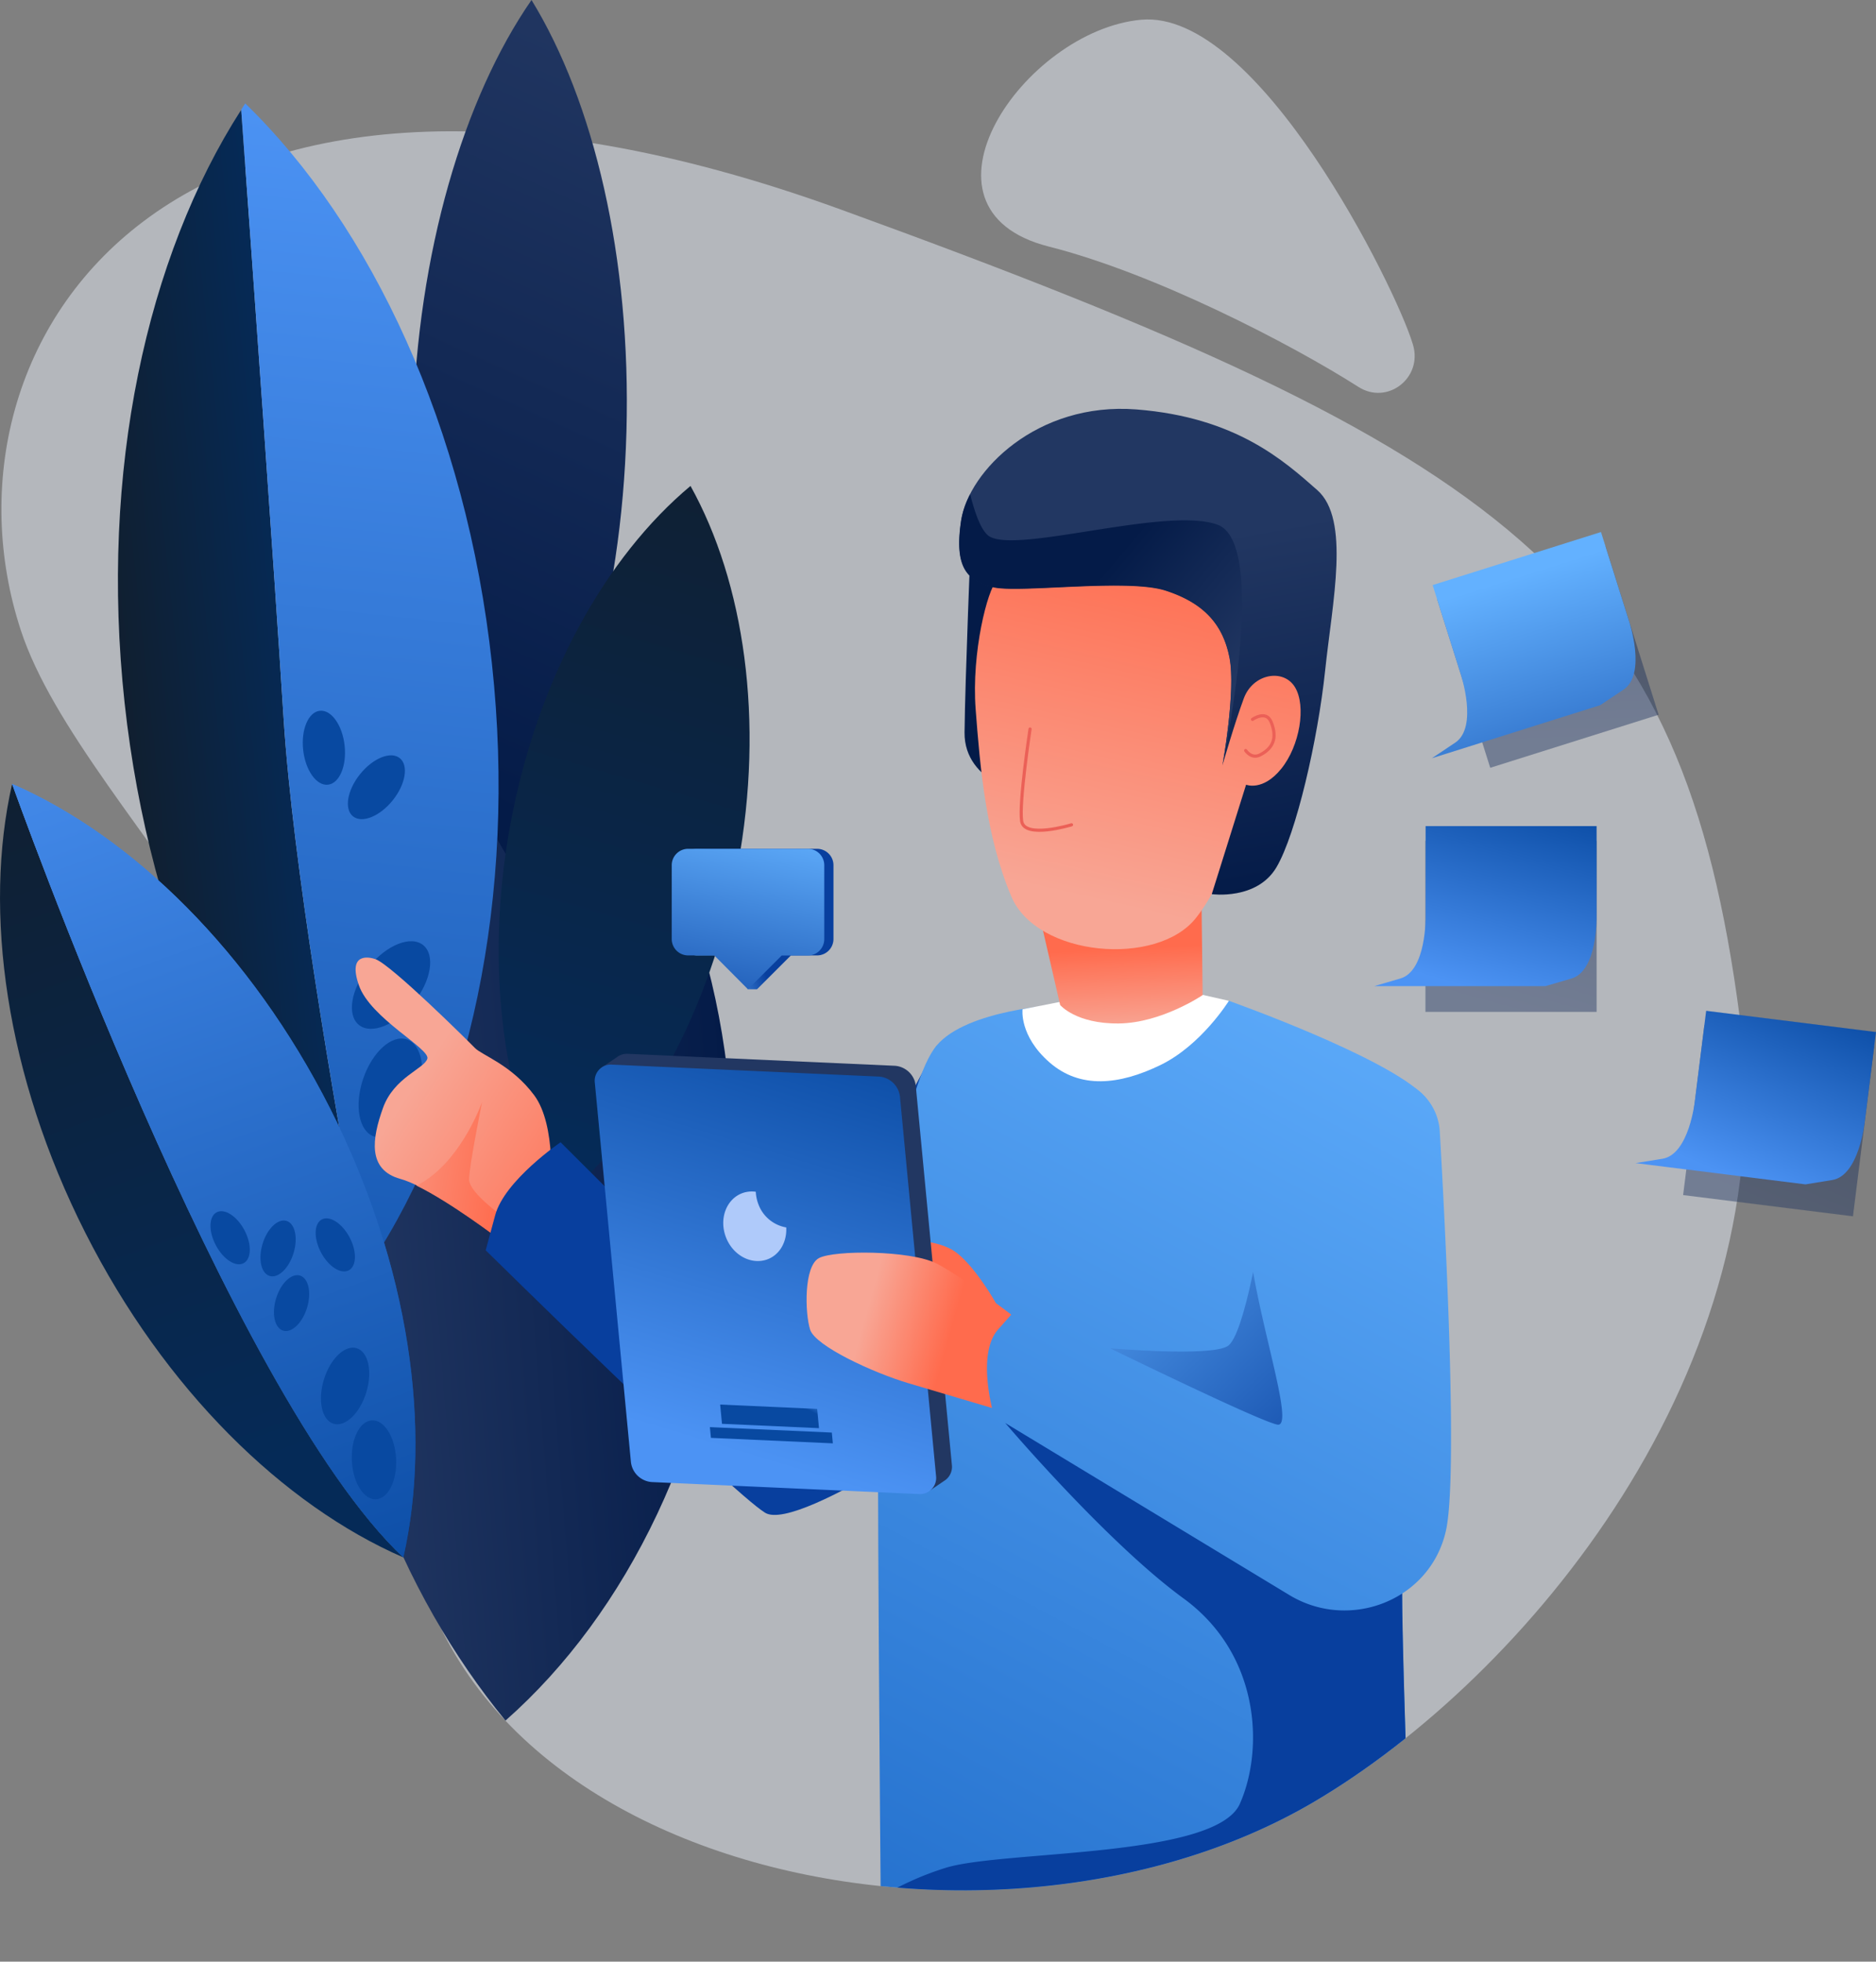 <svg xmlns="http://www.w3.org/2000/svg" xmlns:xlink="http://www.w3.org/1999/xlink" viewBox="0 0 595.37 622.64"><rect x="0" y="0" width="595.37" height="622.64" fill="#808080" stroke="none"/><defs><style>.cls-1,.cls-41{fill:none;}.cls-2,.cls-23{opacity:0.49;}.cls-2{fill:url(#linear-gradient);}.cls-3{fill:url(#linear-gradient-2);}.cls-4{fill:url(#linear-gradient-3);}.cls-5{fill:url(#linear-gradient-4);}.cls-6{fill:url(#linear-gradient-5);}.cls-7{fill:url(#linear-gradient-6);}.cls-8{fill:url(#linear-gradient-7);}.cls-9{fill:url(#linear-gradient-8);}.cls-10{fill:url(#linear-gradient-9);}.cls-11{fill:url(#linear-gradient-10);}.cls-12{fill:url(#linear-gradient-11);}.cls-13{fill:url(#linear-gradient-12);}.cls-14{fill:url(#linear-gradient-13);}.cls-15{fill:url(#linear-gradient-14);}.cls-16{fill:url(#linear-gradient-15);}.cls-17{fill:url(#linear-gradient-16);}.cls-18{fill:url(#linear-gradient-17);}.cls-19{fill:url(#linear-gradient-18);}.cls-20{fill:url(#linear-gradient-19);}.cls-21{fill:url(#linear-gradient-20);}.cls-22{fill:url(#linear-gradient-21);}.cls-23{fill:url(#linear-gradient-22);}.cls-24,.cls-26,.cls-28{opacity:0.45;}.cls-24{fill:url(#linear-gradient-23);}.cls-25{fill:url(#linear-gradient-24);}.cls-26{fill:url(#linear-gradient-25);}.cls-27{fill:url(#linear-gradient-26);}.cls-28{fill:url(#linear-gradient-27);}.cls-29{fill:url(#linear-gradient-28);}.cls-30{clip-path:url(#clip-path);}.cls-31{fill:url(#linear-gradient-29);}.cls-32{fill:url(#linear-gradient-30);}.cls-33{fill:url(#linear-gradient-31);}.cls-34{fill:url(#linear-gradient-32);}.cls-35{fill:url(#linear-gradient-33);}.cls-36{fill:#fff;}.cls-37{fill:url(#linear-gradient-34);}.cls-38{fill:url(#linear-gradient-35);}.cls-39{fill:url(#linear-gradient-36);}.cls-40{fill:url(#linear-gradient-37);}.cls-41{stroke:#eb6057;stroke-linecap:round;stroke-linejoin:round;}.cls-42{fill:url(#linear-gradient-38);}.cls-43{fill:url(#linear-gradient-39);}.cls-44{fill:#223762;}.cls-45{fill:url(#linear-gradient-40);}.cls-46{fill:#afcafa;}.cls-47{fill:url(#linear-gradient-41);}.cls-48{fill:url(#linear-gradient-42);}.cls-49{fill:url(#linear-gradient-43);}.cls-50{fill:url(#linear-gradient-44);}.cls-51{fill:url(#linear-gradient-45);}</style><linearGradient id="linear-gradient" x1="-2376.14" y1="362.51" x2="-2309.59" y2="300" gradientTransform="matrix(-0.13, -0.97, 1.09, -0.14, -1526.23, -2730.9)" gradientUnits="userSpaceOnUse"><stop offset="0" stop-color="#eaf1fc"/><stop offset="1" stop-color="#b0caf4"/></linearGradient><linearGradient id="linear-gradient-2" x1="-450.04" y1="275.08" x2="-338.09" y2="275.08" gradientTransform="matrix(1.16, -0.05, 0.08, 1, 604.38, 94.47)" gradientUnits="userSpaceOnUse"><stop offset="0" stop-color="#223762"/><stop offset="1" stop-color="#041b48"/></linearGradient><linearGradient id="linear-gradient-3" x1="97.01" y1="277.55" x2="8.48" y2="459.56" gradientTransform="matrix(1, -0.14, 0.1, 1.26, 78.16, -331.41)" xlink:href="#linear-gradient-2"/><linearGradient id="linear-gradient-4" x1="-76.03" y1="383.25" x2="-18.91" y2="383.25" gradientTransform="translate(73.64 -166.82) rotate(-6.21)" gradientUnits="userSpaceOnUse"><stop offset="0" stop-color="#101f30"/><stop offset="1" stop-color="#052a57"/></linearGradient><linearGradient id="linear-gradient-5" x1="34.33" y1="206.57" x2="-69.91" y2="679.8" gradientTransform="translate(73.64 -166.82) rotate(-6.21)" gradientUnits="userSpaceOnUse"><stop offset="0" stop-color="#4c93f4"/><stop offset="1" stop-color="#0849a1"/></linearGradient><linearGradient id="linear-gradient-6" x1="92.61" y1="713.81" x2="-27.35" y2="920.63" gradientTransform="translate(-24.2 -536.95) rotate(-13.9)" xlink:href="#linear-gradient-4"/><linearGradient id="linear-gradient-7" x1="11.96" y1="335.13" x2="2.58" y2="359.95" gradientTransform="translate(117.63 -167.6)" xlink:href="#linear-gradient-5"/><linearGradient id="linear-gradient-8" x1="27.54" y1="-2023.23" x2="18.16" y2="-1998.41" gradientTransform="translate(-1826.41 251.58) rotate(90)" xlink:href="#linear-gradient-5"/><linearGradient id="linear-gradient-9" x1="80.35" y1="-2003.28" x2="70.97" y2="-1978.46" gradientTransform="translate(-1775.73 271.4) rotate(90)" xlink:href="#linear-gradient-5"/><linearGradient id="linear-gradient-10" x1="319.63" y1="-931.79" x2="310.25" y2="-906.97" gradientTransform="translate(-689.54 70.43) rotate(90)" xlink:href="#linear-gradient-5"/><linearGradient id="linear-gradient-11" x1="-103.33" y1="357.04" x2="-41.69" y2="592.83" gradientTransform="translate(72.23 -129.17) rotate(-5.2)" xlink:href="#linear-gradient-4"/><linearGradient id="linear-gradient-12" x1="-75.72" y1="349.82" x2="-14.08" y2="585.61" gradientTransform="translate(72.23 -129.17) rotate(-5.2)" xlink:href="#linear-gradient-5"/><linearGradient id="linear-gradient-13" x1="-84.39" y1="316.66" x2="3.96" y2="654.64" gradientTransform="translate(72.23 -129.17) rotate(-5.2)" xlink:href="#linear-gradient-5"/><linearGradient id="linear-gradient-14" x1="-723.3" y1="1462.46" x2="-730.53" y2="1481.6" gradientTransform="translate(817.05 -1124.37)" xlink:href="#linear-gradient-5"/><linearGradient id="linear-gradient-15" x1="-694.89" y1="1480.1" x2="-702.12" y2="1499.25" gradientTransform="translate(822.01 -1139.73)" xlink:href="#linear-gradient-5"/><linearGradient id="linear-gradient-16" x1="286.35" y1="-703.94" x2="279.11" y2="-684.8" gradientTransform="translate(-556 132.43) rotate(90)" xlink:href="#linear-gradient-5"/><linearGradient id="linear-gradient-17" x1="295.53" y1="-688.61" x2="288.3" y2="-669.47" gradientTransform="translate(-536.39 140.6) rotate(90)" xlink:href="#linear-gradient-5"/><linearGradient id="linear-gradient-18" x1="327.08" y1="-688.55" x2="319.85" y2="-669.41" gradientTransform="translate(-499.24 142.95) rotate(90)" xlink:href="#linear-gradient-5"/><linearGradient id="linear-gradient-19" x1="105.08" y1="388.74" x2="97.85" y2="407.89" gradientTransform="translate(48.11 -16.67)" xlink:href="#linear-gradient-5"/><linearGradient id="linear-gradient-20" x1="217.77" y1="297" x2="235.71" y2="289.36" gradientUnits="userSpaceOnUse"><stop offset="0" stop-color="#63b1ff"/><stop offset="0.95" stop-color="#083f9e"/></linearGradient><linearGradient id="linear-gradient-21" x1="242.99" y1="258.8" x2="225.88" y2="342.69" xlink:href="#linear-gradient-20"/><linearGradient id="linear-gradient-22" x1="-3120.83" y1="-2030.32" x2="-3054.28" y2="-2092.83" gradientTransform="matrix(-0.94, 0.25, -0.26, -0.97, -3704.36, -36.55)" xlink:href="#linear-gradient"/><linearGradient id="linear-gradient-23" x1="472.54" y1="319.03" x2="490.22" y2="255.93" gradientTransform="matrix(1, 0, 0, 1, 0, 0)" xlink:href="#linear-gradient-2"/><linearGradient id="linear-gradient-24" x1="468.84" y1="314.23" x2="486.78" y2="250.23" gradientTransform="matrix(1, 0, 0, 1, 0, 0)" xlink:href="#linear-gradient-5"/><linearGradient id="linear-gradient-25" x1="621.88" y1="149.73" x2="639.56" y2="86.63" gradientTransform="translate(-64.42 231.04)" xlink:href="#linear-gradient-2"/><linearGradient id="linear-gradient-26" x1="618.19" y1="144.93" x2="636.12" y2="80.94" gradientTransform="translate(-44.07 153.94) rotate(7.13)" xlink:href="#linear-gradient-5"/><linearGradient id="linear-gradient-27" x1="70.31" y1="710.22" x2="88.55" y2="645.14" gradientTransform="translate(413.69 -475.86)" xlink:href="#linear-gradient-2"/><linearGradient id="linear-gradient-28" x1="69.17" y1="657.02" x2="69.17" y2="769.08" gradientTransform="translate(211.58 -420.91) rotate(-17.49)" xlink:href="#linear-gradient-20"/><clipPath id="clip-path"><path class="cls-1" d="M128.59,465.33C129.38,338.09,26.4,260.54,6.59,200-23.17,109.09,53.83-10.85,266.82,66.5S534,183.92,552.17,323.23C566.71,434.71,483.37,532.88,416.86,572,312.8,633.18,127.8,592.57,128.59,465.33Z"/></clipPath><linearGradient id="linear-gradient-29" x1="218.97" y1="216.18" x2="286.11" y2="252.94" gradientTransform="translate(-70.08 111.74) rotate(4.58)" gradientUnits="userSpaceOnUse"><stop offset="0" stop-color="#f8a695"/><stop offset="1" stop-color="#ff6b4d"/></linearGradient><linearGradient id="linear-gradient-30" x1="160.95" y1="295.38" x2="212.92" y2="301.9" gradientTransform="translate(-37.89 61.52) rotate(2.56)" xlink:href="#linear-gradient-29"/><linearGradient id="linear-gradient-31" x1="176.76" y1="316.64" x2="194" y2="318.28" gradientTransform="translate(-37.89 61.52) rotate(2.56)" xlink:href="#linear-gradient-20"/><linearGradient id="linear-gradient-32" x1="517.17" y1="208.23" x2="293.79" y2="673.89" gradientTransform="translate(-37.89 61.52) rotate(2.56)" gradientUnits="userSpaceOnUse"><stop offset="0" stop-color="#63b1ff"/><stop offset="1" stop-color="#0c58ba"/></linearGradient><linearGradient id="linear-gradient-33" x1="222.42" y1="417.47" x2="300.85" y2="431.43" gradientTransform="translate(-37.89 61.52) rotate(2.56)" xlink:href="#linear-gradient-20"/><linearGradient id="linear-gradient-34" x1="308.91" y1="437.54" x2="308.91" y2="411.86" gradientTransform="matrix(1, -0.05, 0.05, 1, 28.52, -95.36)" xlink:href="#linear-gradient-29"/><linearGradient id="linear-gradient-35" x1="273.11" y1="388.14" x2="268.53" y2="399.13" gradientTransform="translate(34.53 -185.83) rotate(-4.37)" xlink:href="#linear-gradient-2"/><linearGradient id="linear-gradient-36" x1="300.02" y1="396.46" x2="331.84" y2="282.93" gradientTransform="matrix(1, -0.05, 0.05, 1, 28.52, -95.36)" xlink:href="#linear-gradient-29"/><linearGradient id="linear-gradient-37" x1="301.64" y1="383.64" x2="312.87" y2="496.9" gradientTransform="translate(34.53 -185.83) rotate(-4.37)" xlink:href="#linear-gradient-2"/><linearGradient id="linear-gradient-38" x1="365.53" y1="254.79" x2="324" y2="218.18" gradientTransform="translate(23.16 -31.51) rotate(-1.38)" xlink:href="#linear-gradient-2"/><linearGradient id="linear-gradient-39" x1="96.72" y1="624.91" x2="102.39" y2="623.75" gradientTransform="translate(94.57 -193.55) rotate(-7.76)" xlink:href="#linear-gradient-29"/><linearGradient id="linear-gradient-40" x1="-56.2" y1="389.62" x2="-15.21" y2="243.33" gradientTransform="matrix(1, 0.04, 0.24, 1.01, 204.55, 72.38)" xlink:href="#linear-gradient-5"/><linearGradient id="linear-gradient-41" x1="130.9" y1="363.29" x2="128.67" y2="367.85" gradientTransform="matrix(1, 0.04, 0.1, 1.01, 83.33, 66.95)" xlink:href="#linear-gradient-5"/><linearGradient id="linear-gradient-42" x1="133.25" y1="364.44" x2="131.02" y2="369" gradientTransform="matrix(1, 0.04, 0.1, 1.01, 83.33, 66.95)" xlink:href="#linear-gradient-5"/><linearGradient id="linear-gradient-43" x1="328.71" y1="339.32" x2="355.49" y2="345.57" gradientTransform="translate(-37.89 61.52) rotate(2.56)" xlink:href="#linear-gradient-29"/><linearGradient id="linear-gradient-44" x1="392.09" y1="290.22" x2="498.3" y2="391.23" gradientTransform="translate(-37.89 61.52) rotate(2.56)" xlink:href="#linear-gradient-20"/><linearGradient id="linear-gradient-45" x1="521.41" y1="210.27" x2="298.02" y2="675.92" xlink:href="#linear-gradient-32"/></defs><title>Asset 9</title><g id="Layer_2" data-name="Layer 2"><g id="Layer_1-2" data-name="Layer 1"><g id="_9" data-name="9"><path class="cls-2" d="M128.59,465.33C129.38,338.09,26.4,260.54,6.59,200-23.17,109.09,53.83-10.85,266.82,66.5S534,183.92,552.17,323.23C566.71,434.71,483.37,532.88,416.86,572,312.8,633.18,127.8,592.57,128.59,465.33Z"/><path class="cls-3" d="M106.83,382.06c-5.21,64.45,21,124.31,53.59,164.07,38.56-34,66.08-89.51,71.29-154s-13.05-123.64-45.65-163.4C147.49,262.79,112,317.61,106.83,382.06Z"/><path class="cls-4" d="M131,135.15c-1.52,55.27,10.4,104.81,30.16,137,21.5-31.07,36.13-79.88,37.65-135.15S188.44,32.21,168.68,0C147.18,31.07,132.55,79.88,131,135.15Z"/><path class="cls-5" d="M90,228C86.82,177.88,80.36,87.52,76.55,34.86c-29.94,46.59-45,114.62-37,188.3C47.49,296,76.24,358.54,114.81,397.71,105.58,347.81,92.9,273.61,90,228Z"/><path class="cls-6" d="M156.1,210.48C148,135.75,117.93,71.74,77.82,32.82c-.44.66-.84,1.37-1.27,2C80.36,87.52,86.82,177.88,90,228c2.9,45.62,15.58,119.82,24.81,169.72,1,1,2,2.11,3,3.11C148.65,354.18,164.22,285.21,156.1,210.48Z"/><path class="cls-7" d="M162,261.48c-8.56,46.27-2,90,15,120.58,26.85-22.42,48.58-61,57.14-107.24s2-90-15-120.58C192.32,176.66,170.59,215.21,162,261.48Z"/><ellipse class="cls-8" cx="102.77" cy="238.52" rx="6.64" ry="11.85" transform="matrix(0.99, -0.11, 0.11, 0.99, -25.19, 12.51)"/><ellipse class="cls-9" cx="119.44" cy="249.89" rx="11.85" ry="6.64" transform="translate(-150.15 186.43) rotate(-51.21)"/><ellipse class="cls-10" cx="124.1" cy="312.67" rx="16.26" ry="9.12" transform="translate(-197.35 213.51) rotate(-51.21)"/><ellipse class="cls-11" cx="123.9" cy="345.35" rx="16.26" ry="9.12" transform="translate(-242.95 351.57) rotate(-71.24)"/><path class="cls-12" d="M27.05,391.23C52.26,441.1,89.91,477.76,128,494.34,72.6,442.16,3.85,248.82,3.85,248.82-5.37,289.32,1.84,341.37,27.05,391.23Z"/><path class="cls-13" d="M104.8,351.92C79.58,302.06,41.93,265.4,3.85,248.82c0,0,68.75,193.35,124.15,245.52C137.22,453.84,130,401.78,104.8,351.92Z"/><path class="cls-14" d="M104.8,351.92C79.58,302.06,41.93,265.4,3.85,248.82c0,0,68.75,193.35,124.15,245.52C137.22,453.84,130,401.78,104.8,351.92Z"/><ellipse class="cls-15" cx="73.06" cy="392.85" rx="5.13" ry="9.14" transform="translate(-175.52 80) rotate(-27.93)"/><ellipse class="cls-16" cx="106.43" cy="395.13" rx="5.13" ry="9.14" transform="translate(-172.7 95.89) rotate(-27.93)"/><ellipse class="cls-17" cx="88.25" cy="396.23" rx="9.14" ry="5.13" transform="translate(-316.43 364.32) rotate(-72.93)"/><ellipse class="cls-18" cx="92.53" cy="413.59" rx="9.14" ry="5.13" transform="translate(-330 380.67) rotate(-72.93)"/><ellipse class="cls-19" cx="109.52" cy="439.89" rx="12.54" ry="7.03" transform="translate(-343.14 415.49) rotate(-72.93)"/><ellipse class="cls-20" cx="118.7" cy="463.36" rx="7.03" ry="12.54" transform="translate(-23.78 6.75) rotate(-2.96)"/><path class="cls-21" d="M259.27,269.42h-38a5.21,5.21,0,0,0-5.21,5.21v23.42a5.21,5.21,0,0,0,5.21,5.21h8.3L237.37,314h2.88L251,303.26h8.3a5.21,5.21,0,0,0,5.21-5.21V274.63A5.21,5.21,0,0,0,259.27,269.42Z"/><path class="cls-22" d="M256.39,269.42h-38a5.21,5.21,0,0,0-5.21,5.21v23.42a5.21,5.21,0,0,0,5.21,5.21h8.3L237.37,314l10.71-10.71h8.3a5.21,5.21,0,0,0,5.21-5.21V274.63A5.21,5.21,0,0,0,256.39,269.42Z"/><path class="cls-23" d="M448.45,109.5c3.06,10.53-8.19,19.14-17.32,13.32-21.57-13.76-64.84-36.11-98.25-44.55C286,66.42,325,9.71,362.12,6.27S443,91.42,448.29,109Z"/><rect class="cls-24" x="452.38" y="266.86" width="54.32" height="54.32"/><path class="cls-25" d="M436.15,313l8.28-2.42c8.28-2.42,8-19.6,8-19.6V262.22H506.7V291s.33,17.19-8,19.6L490.47,313Z"/><rect class="cls-26" x="537.31" y="328.6" width="54.32" height="54.32" transform="translate(48.53 -67.32) rotate(7.13)"/><path class="cls-27" d="M519.06,369.18l8.52-1.37c8.52-1.37,10.32-18.46,10.32-18.46l3.57-28.51,53.9,6.74-3.57,28.51s-1.8,17.09-10.32,18.46L573,375.93Z"/><rect class="cls-28" x="463.22" y="180.56" width="56.03" height="56.03" transform="translate(-39.97 157.27) rotate(-17.49)"/><path class="cls-29" d="M454.42,240.67l7.4-4.94c7.4-4.94,1.75-21.75,1.75-21.75l-8.91-28.27,53.43-16.84L517,197.14s5.65,16.8-1.75,21.75l-7.4,4.94Z"/><g class="cls-30"><path class="cls-31" d="M174.7,378s2-20.7-5.16-30.35-16.58-12.7-18.81-15-26.4-26.25-31.49-28.17c-1.92-.72-9-2.33-5.36,8.21s22.68,20.14,21.74,23.35-10.58,5.89-14.07,15.62-5,19.62,5.49,22.53,32.25,19.61,32.25,19.61Z"/><path class="cls-32" d="M159.48,386.05s-10.61-7.47-10.61-11.69S153,349.78,153,349.78s-5.94,17-18,24.92c-1,.62-1.86,1.16-2.75,1.66,10.68,5.23,25.4,16.4,26.6,17.31l.35-4.44Z"/><path class="cls-33" d="M297.27,331.93l-52.14,97.69-67.22-67.06s-17.81,12.11-20.77,23.2l-3,11.09s77.82,76.69,88.69,83.32S315.76,443,315.76,443Z"/><path class="cls-34" d="M390,317.67s50,17.72,62,30.18-7.1,133.94-7.06,157.72,3.33,109.28,3.33,109.28-77.88,15.27-118.48,3.05c-41.18-12.39-50.29-16-50.29-16s-1.37-153-.69-180.34,8.74-78.13,18.42-89.68,39.18-13,39.18-13Z"/><path class="cls-35" d="M319,451.64s32.16,37.88,56.58,55.69,25.53,48,17.91,65.2-74.37,14.75-93,20.22A95.25,95.25,0,0,0,279.68,602c1.29.49,11.85,4.37,50.14,15.9,40.59,12.22,118.48-3.05,118.48-3.05S445,529.35,445,505.57c0-7.61,1.94-25.23,4.21-46.07Z"/><path class="cls-36" d="M336.24,318.05l-11.72,2.3s-1.13,8.41,8.57,16.88,22.13,7.17,35.18.83S390,317.67,390,317.67l-8.34-1.89Z"/><path class="cls-37" d="M329,286.68,336.45,319s5,6,18.59,5.86,26.63-9,26.63-9l-.39-33.06Z"/><path class="cls-38" d="M308.16,169.82s-1.9,46.45-2.05,62.68,20,19.9,20,19.9L354.75,221,340.61,172.8Z"/><path class="cls-39" d="M309.64,225.19c1.39,18.25,3.23,40.29,11.34,59.41s46.23,22.4,58.57,6.77,16.2-40.25,16.2-40.25,13.13.6,16.27-9.27,2-24.48-4.14-27.22S396,218.75,396,218.75s1.77-19-12-30.52-65-6.28-67.75-3.78S308.25,206.94,309.64,225.19Z"/><path class="cls-40" d="M387.95,242.92s4.32-23.58,2.29-34.14-8.06-17.44-20.3-21.4-47,1-54.82-1.1-12.4-5.7-10.06-21.17,24-37.63,55.6-35.15,46.84,16.31,57.39,25.6,4.79,35.43,2.49,57.33-9.2,51.8-15.43,62.37-20.54,8.55-20.54,8.55l10.89-34.74s5.29,2.2,11.16-5.06,8-19.9,4.35-25.9-13.31-4.32-16.23,3.55S387.95,242.92,387.95,242.92Z"/><path class="cls-41" d="M326.9,231.4s-3.56,23.44-2.67,29.22,15.83,1.18,15.83,1.18"/><path class="cls-42" d="M386.38,166.54c-16.56-6-65.76,10-73,3.25-2.23-2.08-4-7-5.49-12.91a27.64,27.64,0,0,0-2.87,8.33c-2.34,15.48,2.22,19.11,10.06,21.17s42.58-2.86,54.82,1.1,18.27,10.84,20.3,21.4S387.95,243,387.95,243,402.94,172.51,386.38,166.54Z"/><path class="cls-41" d="M397.49,228.34s4.35-3.09,5.93.87,1.51,7.81-3.49,10.39c-2.79,1.44-4.6-1.38-4.6-1.38"/><path class="cls-43" d="M316.07,413.63s-6.31-11.23-12.49-16-18.79-4.07-18.79-4.07l5.1,17Z"/><path class="cls-44" d="M302.09,465,290.63,344.63a7.19,7.19,0,0,0-6.61-6.34l-84.76-3.8a5.26,5.26,0,0,0-3.57,1.14v0L191,338.78l3,3.92,11.22,117.95a7.19,7.19,0,0,0,6.61,6.34l81.49,3.65,1.88,2.42,4.58-3.11.17-.12.17-.12v0A5.22,5.22,0,0,0,302.09,465Z"/><path class="cls-45" d="M291.6,474.22l-84.76-3.8a7.19,7.19,0,0,1-6.61-6.34L188.78,343.72a5.13,5.13,0,0,1,5.46-5.8l84.76,3.8a7.19,7.19,0,0,1,6.61,6.34l11.45,120.36A5.13,5.13,0,0,1,291.6,474.22Z"/><path class="cls-46" d="M240.6,382a12.53,12.53,0,0,1-.74-3.72,8.78,8.78,0,0,0-4.21.41c-5.1,1.85-7.48,8.06-5.32,13.88s8,9,13.14,7.19c4-1.45,6.3-5.62,6.05-10.16A11.51,11.51,0,0,1,240.6,382Z"/><polygon class="cls-47" points="259.92 453.31 229.13 451.93 228.55 445.82 259.34 447.2 259.92 453.31"/><polygon class="cls-48" points="264.31 458.13 225.62 456.39 225.29 452.98 263.99 454.71 264.31 458.13"/><path class="cls-49" d="M324.94,420.34S305.5,405.17,297.13,401s-32.4-4.25-37.23-1.67-4.47,17.5-2.79,22.73,20.18,13.73,31.24,17,33.34,9.89,33.34,9.89Z"/><path class="cls-50" d="M400.69,387.06s-5.49,36.82-11.12,40.23-37.13.68-37.13.68l46.27,46.14s32.1-.76,33.23-1.53,4.22-51.33,4.22-51.33Z"/><path class="cls-51" d="M406.41,355.18s10.68-15.17,27.45-13.69c3.15.28,5.91.65,8.3,1.07a17.87,17.87,0,0,1,14.77,16.59c1.77,30.61,5.87,110,1.91,126.89q-.23,1-.51,1.95c-6.09,20.69-30.68,29.47-49.13,18.3l-93.7-56.75s-5.84-19.47,1.23-27.52l7.08-8s74.56,36.93,81.6,38.17-12.78-51-8.83-70.1S406.41,355.18,406.41,355.18Z"/></g></g></g></g></svg>